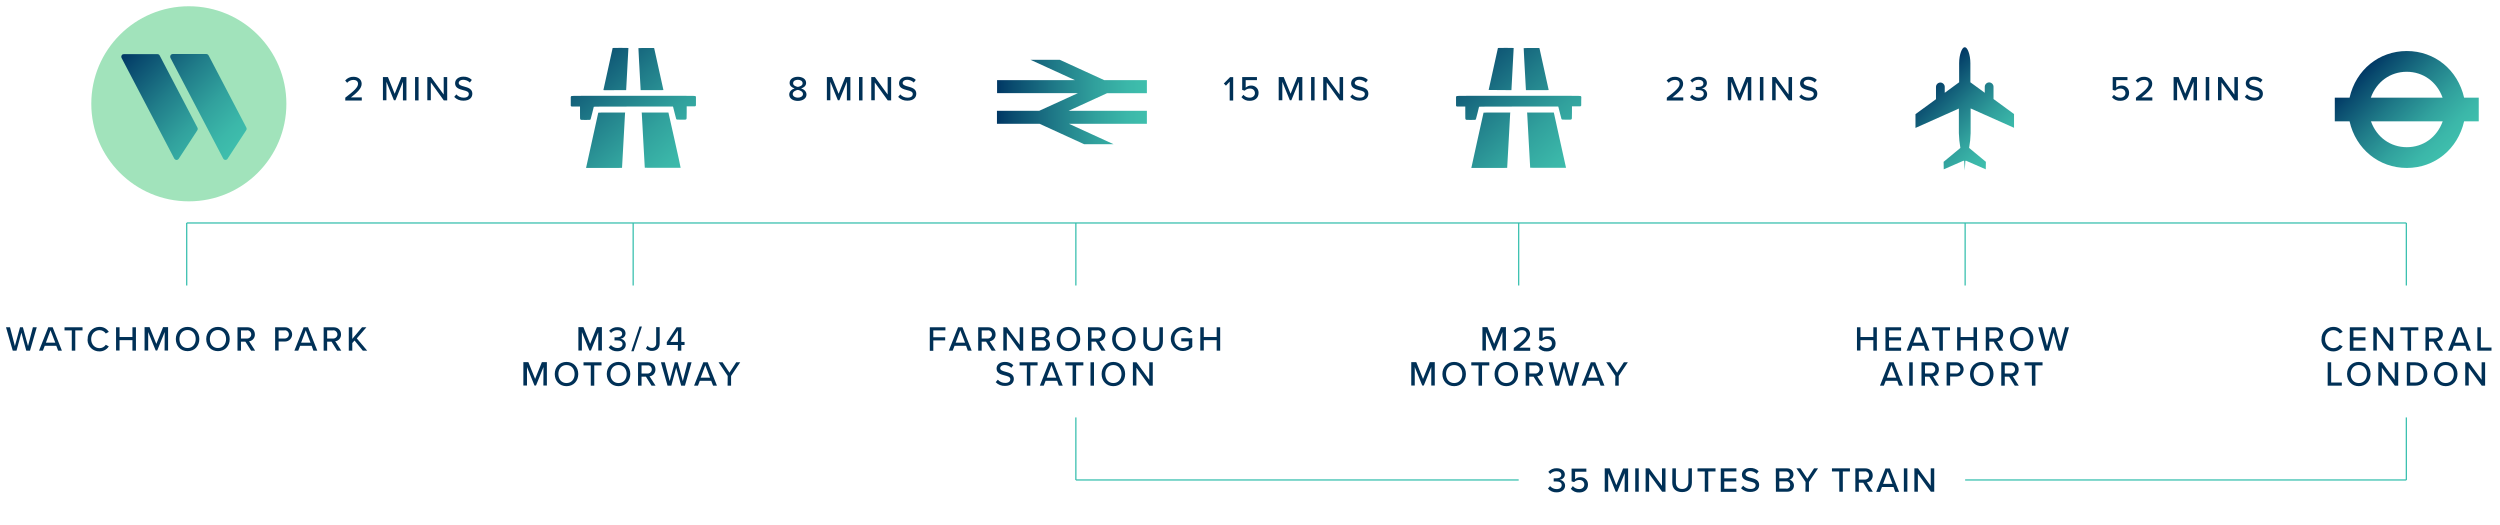 <?xml version="1.0" encoding="utf-8"?>
<!-- Generator: Adobe Illustrator 23.0.4, SVG Export Plug-In . SVG Version: 6.00 Build 0)  -->
<svg version="1.1" id="Layer_1" xmlns="http://www.w3.org/2000/svg" xmlns:xlink="http://www.w3.org/1999/xlink" x="0px" y="0px"
	 viewBox="0 0 1999.1 420" style="enable-background:new 0 0 1999.1 420;" xml:space="preserve">
<style type="text/css">
	.st0{fill:#A1E3BB;}
	.st1{fill:url(#SVGID_1_);}
	.st2{fill:#003056;}
	.st3{fill:none;stroke:#35BEAD;stroke-miterlimit:10;}
	.st4{fill:url(#SVGID_2_);}
	.st5{fill:url(#SVGID_3_);}
	.st6{fill:url(#SVGID_4_);}
	.st7{fill:url(#SVGID_5_);}
	.st8{fill:url(#SVGID_6_);}
	.st9{fill:url(#SVGID_7_);}
	.st10{fill:url(#SVGID_8_);}
	.st11{fill:url(#SVGID_9_);}
	.st12{fill:url(#SVGID_10_);}
	.st13{fill:url(#SVGID_11_);}
	.st14{fill:url(#SVGID_12_);}
	.st15{fill:url(#SVGID_13_);}
	.st16{fill-rule:evenodd;clip-rule:evenodd;fill:url(#SVGID_14_);}
</style>
<title>location-diagram</title>
<circle class="st0" cx="151" cy="83" r="78"/>
<linearGradient id="SVGID_1_" gradientUnits="userSpaceOnUse" x1="104.94" y1="385.061" x2="188.749" y2="301.244" gradientTransform="matrix(1 0 0 -1 -0.45 422)">
	<stop  offset="0" style="stop-color:#003764"/>
	<stop  offset="0.1" style="stop-color:#094A6E"/>
	<stop  offset="0.4" style="stop-color:#207C89"/>
	<stop  offset="0.66" style="stop-color:#31A19D"/>
	<stop  offset="0.87" style="stop-color:#3BB7A9"/>
	<stop  offset="1" style="stop-color:#3FBFAD"/>
</linearGradient>
<path class="st1" d="M99,43.3h26.9c0.8,0,1.5,0.4,1.8,1.1l30.2,57.7c0.3,0.7,0.3,1.4-0.1,2.1L142.9,127c-0.6,0.9-1.9,1.2-2.8,0.6
	c-0.3-0.2-0.5-0.4-0.7-0.7L97.2,46.3c-0.5-1-0.1-2.2,0.8-2.8C98.3,43.4,98.6,43.3,99,43.3z M136.3,46.3l42.2,80.5
	c0.5,1,1.8,1.4,2.8,0.8c0.3-0.2,0.6-0.4,0.7-0.7l14.9-22.8c0.4-0.6,0.4-1.4,0.1-2.1l-30.2-57.7c-0.4-0.7-1.1-1.1-1.8-1.1h-26.9
	c-1.1,0-2,0.9-2,2C136.1,45.7,136.2,46,136.3,46.3L136.3,46.3z"/>
<path class="st2" d="M478.5,265.5l-6,14.8h-1.2l-6-14.8v14.8h-2.8v-18.7h4l5.4,13.4l5.4-13.4h4v18.7h-2.9V265.5z"/>
<path class="st2" d="M488.5,275.9c1.3,1.5,3.2,2.4,5.2,2.4c2.6,0,4.1-1.2,4.1-3.2s-1.7-2.9-4.4-2.9c-0.8,0-1.7,0-2,0v-2.5
	c0.3,0,1.3,0,2,0c2.3,0,4.1-0.8,4.1-2.8s-1.8-2.9-4-2.9c-1.9,0-3.6,0.8-4.9,2.2l-1.5-1.7c1.7-1.9,4.1-3,6.6-2.9c3.8,0,6.5,1.9,6.5,5
	c0,2.6-2.2,4-4.1,4.3c2.4,0.2,4.3,2.2,4.3,4.6c0,3.1-2.6,5.4-6.8,5.4c-2.6,0.1-5.2-1-6.9-3L488.5,275.9z"/>
<path class="st2" d="M511.4,261.1h1.9l-6.6,19.8h-1.9L511.4,261.1z"/>
<path class="st2" d="M517.8,276.5c0.8,1,2,1.7,3.4,1.7c1.8,0.1,3.4-1.3,3.5-3.2c0-0.2,0-0.3,0-0.5v-12.9h2.8v12.9
	c0,4.1-2.6,6.1-6.1,6.1c-1.9,0.1-3.7-0.6-4.9-2L517.8,276.5z"/>
<path class="st2" d="M542.1,275.9h-8.9v-2.3l7.8-11.9h3.8v11.7h2.6v2.5h-2.6v4.5h-2.8L542.1,275.9z M536,273.4h6.1v-9.2L536,273.4z"
	/>
<path class="st2" d="M434.6,293.5l-6,14.8h-1.2l-6-14.8v14.8h-2.9v-18.7h4l5.4,13.4l5.4-13.4h4v18.7h-2.8L434.6,293.5z"/>
<path class="st2" d="M453,289.4c5.6,0,9.4,4.1,9.4,9.7s-3.8,9.7-9.4,9.7s-9.4-4.1-9.4-9.7S447.4,289.4,453,289.4z M453,291.9
	c-4,0-6.5,3-6.5,7.2s2.5,7.2,6.5,7.2s6.5-3.1,6.5-7.2S457,291.9,453,291.9L453,291.9z"/>
<path class="st2" d="M472.4,292.2h-5.8v-2.5H481v2.5h-5.8v16.2h-2.8L472.4,292.2z"/>
<path class="st2" d="M494.6,289.4c5.6,0,9.4,4.1,9.4,9.7s-3.8,9.7-9.4,9.7s-9.4-4.1-9.4-9.7S489.1,289.4,494.6,289.4z M494.6,291.9
	c-4,0-6.5,3-6.5,7.2s2.5,7.2,6.5,7.2s6.5-3.1,6.5-7.2S498.5,291.9,494.6,291.9L494.6,291.9z"/>
<path class="st2" d="M516.5,301.2H513v7.2h-2.8v-18.7h7.9c3.6,0,6,2.3,6,5.7c0.1,2.8-1.9,5.2-4.7,5.5l4.8,7.5H521L516.5,301.2z
	 M517.8,292.2H513v6.5h4.7c1.8,0.1,3.4-1.3,3.5-3.1c0.1-1.8-1.3-3.4-3.1-3.5C518,292.2,517.9,292.2,517.8,292.2z"/>
<path class="st2" d="M540.7,294l-3.9,14.4h-3l-5.3-18.7h3.1l3.9,15l4.1-15h2.3l4.1,15l3.9-15h3.1l-5.3,18.7h-3L540.7,294z"/>
<path class="st2" d="M568.7,304.5h-9.1l-1.5,3.9H555l7.4-18.7h3.5l7.4,18.7h-3.1L568.7,304.5z M560.3,302h7.5l-3.8-9.9L560.3,302z"
	/>
<path class="st2" d="M581.9,300.6l-7.3-10.9h3.2l5.5,8.3l5.4-8.3h3.2l-7.3,10.9v7.8h-2.8L581.9,300.6z"/>
<path class="st2" d="M743.5,261.7H756v2.5h-9.7v5.5h9.5v2.5h-9.5v8.3h-2.8V261.7z"/>
<path class="st2" d="M772.5,276.5h-9.2l-1.5,3.9h-3.1l7.4-18.7h3.5l7.4,18.7h-3.1L772.5,276.5z M764.2,274h7.5l-3.8-9.9L764.2,274z"
	/>
<path class="st2" d="M788.5,273.2H785v7.2h-2.8v-18.7h7.9c3.6,0,6,2.3,6,5.7c0.1,2.8-1.9,5.2-4.7,5.5l4.8,7.5H793L788.5,273.2z
	 M789.8,264.2H785v6.5h4.7c1.8,0.1,3.4-1.3,3.5-3.1c0.1-1.8-1.3-3.4-3.1-3.5C790,264.2,789.9,264.2,789.8,264.2z"/>
<path class="st2" d="M805.1,266v14.3h-2.8v-18.6h2.9l10.2,14v-14h2.8v18.7h-2.7L805.1,266z"/>
<path class="st2" d="M825.1,261.7h8.8c3.3,0,5.3,2,5.3,4.8c0.1,2-1.3,3.8-3.2,4.3c2.1,0.5,3.6,2.4,3.6,4.6c0,2.9-2,5-5.4,5h-9
	L825.1,261.7z M833.3,269.6c1.5,0.1,2.8-1,3-2.5c0.1-1.5-1-2.8-2.5-3c-0.2,0-0.3,0-0.5,0h-5.4v5.5H833.3z M833.5,277.9
	c1.5,0.2,2.9-0.9,3.1-2.5c0-0.2,0-0.3,0-0.5c0-1.6-1.2-2.9-2.8-2.9c-0.1,0-0.2,0-0.3,0h-5.6v5.8H833.5z"/>
<path class="st2" d="M854.4,261.4c5.6,0,9.4,4.1,9.4,9.7s-3.8,9.7-9.4,9.7s-9.4-4.1-9.4-9.7S848.8,261.4,854.4,261.4z M854.4,263.9
	c-4,0-6.5,3-6.5,7.2s2.5,7.2,6.5,7.2s6.5-3.1,6.5-7.2S858.3,263.9,854.4,263.9L854.4,263.9z"/>
<path class="st2" d="M876.3,273.2h-3.5v7.2H870v-18.7h7.9c3.6,0,6,2.3,6,5.7c0.1,2.8-1.9,5.2-4.7,5.5l4.8,7.5h-3.2L876.3,273.2z
	 M877.5,264.2h-4.7v6.5h4.7c1.8,0.1,3.4-1.3,3.5-3.1c0.1-1.8-1.3-3.4-3.1-3.5C877.7,264.2,877.6,264.2,877.5,264.2z"/>
<path class="st2" d="M898.7,261.4c5.6,0,9.4,4.1,9.4,9.7s-3.8,9.7-9.4,9.7s-9.4-4.1-9.4-9.7S893.1,261.4,898.7,261.4z M898.7,263.9
	c-4,0-6.5,3-6.5,7.2s2.5,7.2,6.5,7.2s6.5-3.1,6.5-7.2S902.7,263.9,898.7,263.9L898.7,263.9z"/>
<path class="st2" d="M914.3,261.7h2.8V273c0,3.2,1.8,5.2,5,5.2s5-2,5-5.2v-11.3h2.8V273c0,4.6-2.6,7.7-7.8,7.7s-7.9-3-7.9-7.6
	L914.3,261.7z"/>
<path class="st2" d="M945.9,261.4c2.9-0.1,5.7,1.3,7.4,3.7l-2.3,1.3c-1.2-1.6-3.1-2.5-5.1-2.5c-3.9,0-6.8,3-6.8,7.2s2.9,7.2,6.8,7.2
	c1.7,0,3.4-0.7,4.7-1.9V273h-6v-2.5h8.8v6.9c-1.9,2.1-4.7,3.3-7.5,3.3c-5.3,0-9.7-4.3-9.7-9.7C936.2,265.7,940.5,261.3,945.9,261.4
	L945.9,261.4z"/>
<path class="st2" d="M972.9,272h-10.3v8.3h-2.8v-18.6h2.8v7.8h10.3v-7.8h2.8v18.7h-2.8V272z"/>
<path class="st2" d="M797.9,303.6c1.5,1.7,3.6,2.6,5.9,2.6c3,0,4.1-1.5,4.1-2.9c0-2-2.1-2.5-4.5-3.1c-3-0.8-6.5-1.6-6.5-5.5
	c0-3.1,2.7-5.3,6.6-5.3c2.5-0.1,5,0.8,6.8,2.6l-1.6,2.1c-1.4-1.4-3.4-2.2-5.4-2.2c-2.1,0-3.5,1.1-3.5,2.6s2,2.2,4.3,2.8
	c3,0.8,6.6,1.8,6.6,5.7c0,2.9-2,5.6-7.1,5.6c-2.8,0.1-5.5-1-7.4-3L797.9,303.6z"/>
<path class="st2" d="M821.1,292.2h-5.8v-2.5h14.4v2.5h-5.8v16.2h-2.8L821.1,292.2z"/>
<path class="st2" d="M845.3,304.5h-9.2l-1.5,3.9h-3.1l7.4-18.7h3.5l7.4,18.7h-3.1L845.3,304.5z M837,302h7.6l-3.8-9.9L837,302z"/>
<path class="st2" d="M857.7,292.2h-5.8v-2.5h14.4v2.5h-5.8v16.2h-2.8L857.7,292.2z"/>
<path class="st2" d="M872,289.7h2.8v18.7H872V289.7z"/>
<path class="st2" d="M890.3,289.4c5.6,0,9.4,4.1,9.4,9.7s-3.8,9.7-9.4,9.7s-9.4-4.1-9.4-9.7S884.8,289.4,890.3,289.4z M890.3,291.9
	c-4,0-6.5,3-6.5,7.2s2.5,7.2,6.5,7.2s6.5-3.1,6.5-7.2S894.3,291.9,890.3,291.9L890.3,291.9z"/>
<path class="st2" d="M908.7,294v14.3h-2.8v-18.6h2.9l10.2,14v-14h2.8v18.7h-2.7L908.7,294z"/>
<path class="st2" d="M1201.4,265.5l-6,14.8h-1.2l-6-14.8v14.8h-2.8v-18.7h4l5.4,13.4l5.4-13.4h4v18.7h-2.8L1201.4,265.5z"/>
<path class="st2" d="M1210.5,278.2c7-5.4,10.2-8.2,10.2-11.1c0-2.2-1.8-3.1-3.6-3.1c-2,0-3.8,0.8-5.1,2.3l-1.7-1.8
	c1.7-2,4.1-3.1,6.7-3c3.4,0,6.5,1.9,6.5,5.6s-3.5,6.9-8.6,10.9h8.7v2.5h-13.2L1210.5,278.2z"/>
<path class="st2" d="M1231.8,275.9c1.2,1.5,3.1,2.4,5.1,2.4c2.4,0,4.1-1.6,4.1-3.6c0-2.2-1.6-3.7-4-3.7c-1.6,0-3.1,0.6-4.2,1.7
	l-2-0.6v-10.2h11.8v2.5h-9v6c1.2-1.1,2.7-1.7,4.3-1.6c3.2-0.1,5.9,2.3,6,5.5c0,0.2,0,0.3,0,0.5c0,3.8-2.9,6.2-6.9,6.2
	c-2.6,0.2-5.1-0.9-6.8-2.9L1231.8,275.9z"/>
<path class="st2" d="M1144.5,293.5l-6,14.8h-1.2l-6-14.8v14.8h-2.8v-18.7h4l5.4,13.4l5.4-13.4h4v18.7h-2.8L1144.5,293.5z"/>
<path class="st2" d="M1162.8,289.4c5.6,0,9.4,4.1,9.4,9.7s-3.8,9.7-9.4,9.7s-9.4-4.1-9.4-9.7S1157.3,289.4,1162.8,289.4z
	 M1162.8,291.9c-4,0-6.5,3-6.5,7.2s2.5,7.2,6.5,7.2s6.5-3.1,6.5-7.2S1166.8,291.9,1162.8,291.9L1162.8,291.9z"/>
<path class="st2" d="M1182.3,292.2h-5.8v-2.5h14.4v2.5h-5.8v16.2h-2.8L1182.3,292.2z"/>
<path class="st2" d="M1204.5,289.4c5.6,0,9.4,4.1,9.4,9.7s-3.8,9.7-9.4,9.7s-9.4-4.1-9.4-9.7S1198.9,289.4,1204.5,289.4z
	 M1204.5,291.9c-4,0-6.5,3-6.5,7.2s2.5,7.2,6.5,7.2s6.5-3.1,6.5-7.2S1208.4,291.9,1204.5,291.9L1204.5,291.9z"/>
<path class="st2" d="M1226.3,301.2h-3.5v7.2h-2.8v-18.7h7.9c3.6,0,6,2.3,6,5.7c0.1,2.8-1.9,5.2-4.7,5.5l4.8,7.5h-3.2L1226.3,301.2z
	 M1227.6,292.2h-4.7v6.5h4.7c1.8,0.1,3.4-1.3,3.5-3.1c0.1-1.8-1.3-3.4-3.1-3.5C1227.8,292.2,1227.7,292.2,1227.6,292.2z"/>
<path class="st2" d="M1250.6,294l-3.9,14.4h-3l-5.3-18.7h3.1l3.9,15l4.1-15h2.3l4.1,15l3.9-15h3.1l-5.3,18.7h-3L1250.6,294z"/>
<path class="st2" d="M1278.5,304.5h-9.2l-1.5,3.9h-3.1l7.4-18.7h3.5l7.4,18.7h-3.1L1278.5,304.5z M1270.1,302h7.5l-3.8-9.9
	L1270.1,302z"/>
<path class="st2" d="M1291.7,300.6l-7.3-10.9h3.2l5.5,8.3l5.4-8.3h3.2l-7.3,10.9v7.8h-2.8L1291.7,300.6z"/>
<path class="st2" d="M1239.5,388.7c1.3,1.5,3.2,2.4,5.2,2.4c2.6,0,4.1-1.2,4.1-3.2s-1.7-2.9-4.4-2.9c-0.8,0-1.7,0-2,0v-2.5
	c0.3,0,1.3,0,2,0c2.3,0,4.1-0.8,4.1-2.8s-1.8-2.9-4-2.9c-1.9,0-3.6,0.8-4.9,2.2l-1.5-1.7c1.7-1.9,4.1-3,6.6-2.9c3.8,0,6.6,1.9,6.6,5
	c0,2.6-2.2,4-4.1,4.3c2.4,0.2,4.3,2.2,4.3,4.6c0,3.1-2.6,5.4-6.8,5.4c-2.6,0.1-5.2-1-6.9-3L1239.5,388.7z"/>
<path class="st2" d="M1257.7,388.7c1.2,1.5,3.1,2.4,5.1,2.4c2.4,0,4.1-1.6,4.1-3.6c0-2.2-1.6-3.7-4-3.7c-1.6,0-3.1,0.6-4.2,1.7
	l-2-0.6v-10.2h11.8v2.5h-9v6c1.2-1.1,2.7-1.7,4.3-1.6c3.2-0.1,5.9,2.3,6,5.5c0,0.2,0,0.3,0,0.5c0,3.8-2.9,6.2-6.9,6.2
	c-2.6,0.2-5.1-0.9-6.8-2.9L1257.7,388.7z"/>
<path class="st2" d="M1299.2,378.4l-6,14.8h-1.2l-6-14.8v14.8h-2.8v-18.7h4l5.3,13.5l5.4-13.4h4v18.7h-2.8L1299.2,378.4z"/>
<path class="st2" d="M1307.6,374.5h2.8v18.7h-2.8V374.5z"/>
<path class="st2" d="M1318.7,378.9v14.3h-2.8v-18.7h2.9l10.2,14v-14h2.8v18.7h-2.7L1318.7,378.9z"/>
<path class="st2" d="M1337.3,374.5h2.8v11.3c0,3.2,1.8,5.2,5,5.2s5-2,5-5.2v-11.3h2.8v11.3c0,4.6-2.6,7.7-7.8,7.7s-7.9-3-7.9-7.6
	L1337.3,374.5z"/>
<path class="st2" d="M1363.2,377h-5.8v-2.5h14.4v2.5h-5.8v16.2h-2.8L1363.2,377z"/>
<path class="st2" d="M1376,374.5h12.5v2.5h-9.7v5.5h9.6v2.5h-9.6v5.8h9.7v2.5H1376L1376,374.5z"/>
<path class="st2" d="M1393.9,388.4c1.5,1.7,3.6,2.6,5.9,2.6c3,0,4.1-1.5,4.1-2.9c0-2-2.1-2.5-4.5-3.1c-3-0.8-6.5-1.6-6.5-5.5
	c0-3.1,2.7-5.3,6.6-5.3c2.5-0.1,5,0.8,6.8,2.6l-1.6,2.1c-1.4-1.4-3.4-2.2-5.4-2.2c-2.1,0-3.5,1.1-3.5,2.6s2,2.2,4.3,2.8
	c3.1,0.8,6.6,1.8,6.6,5.7c0,2.9-2,5.6-7.1,5.6c-2.8,0.1-5.5-1-7.4-3L1393.9,388.4z"/>
<path class="st2" d="M1420,374.5h8.8c3.3,0,5.3,2,5.3,4.8c0.1,2-1.3,3.8-3.2,4.3c2.1,0.5,3.6,2.4,3.6,4.6c0,2.9-2,5-5.4,5h-9
	L1420,374.5z M1428.2,382.5c1.5,0.1,2.8-1,3-2.5c0.1-1.5-1-2.8-2.5-3c-0.2,0-0.3,0-0.5,0h-5.4v5.5H1428.2z M1428.4,390.8
	c1.5,0.2,2.9-0.9,3.1-2.5c0-0.2,0-0.3,0-0.5c0-1.6-1.2-2.9-2.8-2.9c-0.1,0-0.2,0-0.3,0h-5.6v5.8H1428.4z"/>
<path class="st2" d="M1443.8,385.4l-7.3-10.9h3.2l5.5,8.3l5.4-8.3h3.2l-7.3,10.9v7.8h-2.8L1443.8,385.4z"/>
<path class="st2" d="M1470.7,377h-5.8v-2.5h14.4v2.5h-5.7v16.2h-2.8L1470.7,377z"/>
<path class="st2" d="M1489.9,386h-3.5v7.2h-2.8v-18.7h7.9c3.6,0,6,2.3,6,5.7c0.1,2.8-1.9,5.2-4.7,5.5l4.8,7.5h-3.2L1489.9,386z
	 M1491.1,377h-4.7v6.5h4.7c1.8,0.1,3.4-1.3,3.5-3.1c0.1-1.8-1.3-3.4-3.1-3.5C1491.4,377,1491.2,377,1491.1,377z"/>
<path class="st2" d="M1514.1,389.4h-9.2l-1.5,3.9h-3.1l7.4-18.7h3.5l7.4,18.7h-3.1L1514.1,389.4z M1505.8,386.9h7.5l-3.8-9.9
	L1505.8,386.9z"/>
<path class="st2" d="M1522.4,374.5h2.8v18.7h-2.8V374.5z"/>
<path class="st2" d="M1533.6,378.9v14.3h-2.8v-18.7h2.9l10.2,14v-14h2.8v18.7h-2.7L1533.6,378.9z"/>
<path class="st2" d="M1498,272h-10.3v8.3h-2.8v-18.6h2.8v7.8h10.3v-7.8h2.8v18.7h-2.8V272z"/>
<path class="st2" d="M1507.7,261.7h12.5v2.5h-9.7v5.5h9.6v2.5h-9.6v5.8h9.7v2.5h-12.5L1507.7,261.7z"/>
<path class="st2" d="M1538.4,276.5h-9.2l-1.5,3.9h-3.1l7.4-18.7h3.5l7.4,18.7h-3.1L1538.4,276.5z M1530,274h7.5l-3.8-9.9L1530,274z"
	/>
<path class="st2" d="M1550.7,264.2h-5.8v-2.5h14.4v2.5h-5.7v16.2h-2.8L1550.7,264.2z"/>
<path class="st2" d="M1578.1,272h-10.3v8.3h-2.8v-18.6h2.8v7.8h10.3v-7.8h2.8v18.7h-2.8V272z"/>
<path class="st2" d="M1594.2,273.2h-3.5v7.2h-2.8v-18.7h7.9c3.6,0,6,2.3,6,5.7c0.1,2.8-1.9,5.2-4.7,5.5l4.8,7.5h-3.2L1594.2,273.2z
	 M1595.4,264.2h-4.7v6.5h4.7c1.8,0.1,3.4-1.3,3.5-3.1c0.1-1.8-1.3-3.4-3.1-3.5C1595.6,264.2,1595.5,264.2,1595.4,264.2z"/>
<path class="st2" d="M1616.6,261.4c5.6,0,9.4,4.1,9.4,9.7s-3.8,9.7-9.4,9.7s-9.4-4.1-9.4-9.7S1611,261.4,1616.6,261.4z
	 M1616.6,263.9c-4,0-6.5,3-6.5,7.2s2.5,7.2,6.5,7.2s6.5-3.1,6.5-7.2S1620.6,263.9,1616.6,263.9L1616.6,263.9z"/>
<path class="st2" d="M1642.1,266l-3.9,14.4h-3l-5.3-18.7h3.1l3.9,15l4.1-15h2.3l4.1,15l3.9-15h3.1l-5.3,18.7h-3L1642.1,266z"/>
<path class="st2" d="M1517.1,304.5h-9.2l-1.5,3.9h-3.1l7.4-18.7h3.5l7.4,18.7h-3.1L1517.1,304.5z M1508.8,302h7.5l-3.8-9.9
	L1508.8,302z"/>
<path class="st2" d="M1526.7,289.7h2.8v18.7h-2.8V289.7z"/>
<path class="st2" d="M1542.8,301.2h-3.5v7.2h-2.8v-18.7h7.9c3.6,0,6,2.3,6,5.7c0.1,2.8-1.9,5.2-4.7,5.5l4.8,7.5h-3.2L1542.8,301.2z
	 M1544,292.2h-4.7v6.5h4.7c1.8,0.1,3.4-1.3,3.5-3.1c0.1-1.8-1.3-3.4-3.1-3.5C1544.2,292.2,1544.1,292.2,1544,292.2z"/>
<path class="st2" d="M1556.6,289.7h7.9c3.2,0,5.7,2.6,5.7,5.7c0,3.2-2.6,5.7-5.7,5.7h-5.1v7.2h-2.8V289.7z M1564.1,292.2h-4.7v6.5
	h4.7c1.8,0.1,3.4-1.3,3.5-3.1c0.1-1.8-1.3-3.4-3.1-3.5C1564.3,292.2,1564.2,292.2,1564.1,292.2z"/>
<path class="st2" d="M1584.7,289.4c5.6,0,9.4,4.1,9.4,9.7s-3.8,9.7-9.4,9.7s-9.4-4.1-9.4-9.7S1579.2,289.4,1584.7,289.4z
	 M1584.7,291.9c-4,0-6.5,3-6.5,7.2s2.5,7.2,6.5,7.2s6.5-3.1,6.5-7.2S1588.7,291.9,1584.7,291.9L1584.7,291.9z"/>
<path class="st2" d="M1606.6,301.2h-3.5v7.2h-2.8v-18.7h7.9c3.6,0,6,2.3,6,5.7c0.1,2.8-1.9,5.2-4.7,5.5l4.8,7.5h-3.2L1606.6,301.2z
	 M1607.8,292.2h-4.7v6.5h4.7c1.8,0.1,3.4-1.3,3.5-3.1c0.1-1.8-1.3-3.4-3.1-3.5C1608.1,292.2,1608,292.2,1607.8,292.2z"/>
<path class="st2" d="M1624.7,292.2h-5.8v-2.5h14.4v2.5h-5.7v16.2h-2.8L1624.7,292.2z"/>
<path class="st2" d="M1856.4,271.1c-0.2-5.2,3.9-9.5,9-9.7c0.2,0,0.4,0,0.5,0c3-0.1,5.8,1.4,7.4,4l-2.4,1.3c-1.1-1.7-3-2.7-5-2.7
	c-3.8,0-6.7,3-6.7,7.2s2.9,7.2,6.7,7.2c2,0,3.9-1,5-2.7l2.4,1.3c-1.6,2.5-4.4,4-7.4,4c-5.2,0.1-9.5-3.9-9.6-9.1
	C1856.4,271.4,1856.4,271.2,1856.4,271.1z"/>
<path class="st2" d="M1879,261.7h12.6v2.5h-9.7v5.5h9.6v2.5h-9.6v5.8h9.7v2.5H1879L1879,261.7z"/>
<path class="st2" d="M1900.6,266v14.3h-2.8v-18.6h2.9l10.2,14v-14h2.8v18.7h-2.7L1900.6,266z"/>
<path class="st2" d="M1925.2,264.2h-5.8v-2.5h14.4v2.5h-5.8v16.2h-2.8L1925.2,264.2z"/>
<path class="st2" d="M1945.8,273.2h-3.5v7.2h-2.8v-18.7h7.9c3.6,0,6,2.3,6,5.7c0.1,2.8-1.9,5.2-4.7,5.5l4.8,7.5h-3.2L1945.8,273.2z
	 M1947,264.2h-4.7v6.5h4.7c1.8,0.1,3.4-1.3,3.5-3.1c0.1-1.8-1.3-3.4-3.1-3.5C1947.2,264.2,1947.1,264.2,1947,264.2z"/>
<path class="st2" d="M1971.4,276.5h-9.2l-1.5,3.9h-3.1l7.4-18.7h3.5l7.4,18.7h-3.1L1971.4,276.5z M1963.1,274h7.5l-3.8-9.9
	L1963.1,274z"/>
<path class="st2" d="M1981,261.7h2.8v16.2h8.5v2.5H1981V261.7z"/>
<path class="st2" d="M1861.3,289.7h2.8v16.2h8.5v2.5h-11.3L1861.3,289.7z"/>
<path class="st2" d="M1886.2,289.4c5.6,0,9.4,4.1,9.4,9.7s-3.8,9.7-9.4,9.7s-9.4-4.1-9.4-9.7S1880.6,289.4,1886.2,289.4z
	 M1886.2,291.9c-4,0-6.5,3-6.5,7.2s2.5,7.2,6.5,7.2s6.5-3.1,6.5-7.2S1890.1,291.9,1886.2,291.9L1886.2,291.9z"/>
<path class="st2" d="M1904.6,294v14.3h-2.8v-18.6h2.9l10.2,14v-14h2.8v18.7h-2.7L1904.6,294z"/>
<path class="st2" d="M1924.6,289.7h6.7c5.8,0,9.7,4,9.7,9.4s-3.9,9.3-9.7,9.3h-6.7V289.7z M1931.2,305.9c3.6,0.2,6.6-2.6,6.8-6.2
	c0-0.2,0-0.4,0-0.7c0-3.8-2.4-6.9-6.8-6.9h-3.9v13.8H1931.2z"/>
<path class="st2" d="M1955.7,289.4c5.6,0,9.4,4.1,9.4,9.7s-3.8,9.7-9.4,9.7s-9.4-4.1-9.4-9.7S1950.1,289.4,1955.7,289.4z
	 M1955.7,291.9c-4,0-6.5,3-6.5,7.2s2.5,7.2,6.5,7.2s6.5-3.1,6.5-7.2S1959.7,291.9,1955.7,291.9L1955.7,291.9z"/>
<path class="st2" d="M1974.1,294v14.3h-2.8v-18.6h2.9l10.2,14v-14h2.8v18.7h-2.7L1974.1,294z"/>
<path class="st2" d="M17.1,266l-3.9,14.4h-3l-5.4-18.7H8l3.9,15l4.1-15h2.3l4.1,15l3.9-15h3.1L24,280.4h-3L17.1,266z"/>
<path class="st2" d="M45,276.5h-9.2l-1.5,3.9h-3.1l7.4-18.7h3.5l7.4,18.7h-3L45,276.5z M36.7,274h7.5l-3.8-9.9L36.7,274z"/>
<path class="st2" d="M57.4,264.2h-5.8v-2.5h14.4v2.5h-5.8v16.2h-2.8V264.2z"/>
<path class="st2" d="M70.1,271.1c-0.2-5.2,3.9-9.5,9-9.7c0.2,0,0.4,0,0.5,0c3-0.1,5.8,1.4,7.4,4l-2.4,1.3c-1.1-1.7-3-2.7-5-2.7
	c-3.8,0-6.7,3-6.7,7.2s2.9,7.2,6.7,7.2c2,0,3.9-1,5-2.7l2.4,1.3c-1.6,2.5-4.4,4-7.4,4c-5.2,0.1-9.5-3.9-9.6-9.1
	C70.1,271.4,70.1,271.2,70.1,271.1z"/>
<path class="st2" d="M105.9,272H95.6v8.3h-2.8v-18.6h2.8v7.8h10.3v-7.8h2.8v18.7h-2.8V272z"/>
<path class="st2" d="M131.7,265.5l-6,14.8h-1.2l-6-14.8v14.8h-2.9v-18.7h4l5.4,13.4l5.4-13.4h4v18.7h-2.8L131.7,265.5z"/>
<path class="st2" d="M150,261.4c5.6,0,9.4,4.1,9.4,9.7s-3.8,9.7-9.4,9.7s-9.4-4.1-9.4-9.7S144.5,261.4,150,261.4z M150,263.9
	c-4,0-6.5,3-6.5,7.2s2.5,7.2,6.5,7.2s6.5-3.1,6.5-7.2S154,263.9,150,263.9L150,263.9z"/>
<path class="st2" d="M174.3,261.4c5.6,0,9.4,4.1,9.4,9.7s-3.8,9.7-9.4,9.7s-9.4-4.1-9.4-9.7S168.7,261.4,174.3,261.4z M174.3,263.9
	c-4,0-6.5,3-6.5,7.2s2.5,7.2,6.5,7.2s6.5-3.1,6.5-7.2S178.2,263.9,174.3,263.9L174.3,263.9z"/>
<path class="st2" d="M196.2,273.2h-3.5v7.2h-2.8v-18.7h7.9c3.6,0,6,2.3,6,5.7c0.1,2.8-1.9,5.2-4.6,5.5l4.8,7.5h-3.2L196.2,273.2z
	 M197.4,264.2h-4.7v6.5h4.7c1.8,0.1,3.4-1.3,3.5-3.1c0.1-1.8-1.3-3.4-3.1-3.5C197.6,264.2,197.5,264.2,197.4,264.2z"/>
<path class="st2" d="M220,261.7h7.9c3.2,0,5.7,2.6,5.7,5.7c0,3.2-2.6,5.7-5.7,5.7l0,0h-5.1v7.2H220L220,261.7z M227.5,264.2h-4.7
	v6.5h4.7c1.8,0.1,3.4-1.3,3.5-3.1c0.1-1.8-1.3-3.4-3.1-3.5C227.7,264.2,227.6,264.2,227.5,264.2z"/>
<path class="st2" d="M249.2,276.5H240l-1.5,3.9h-3.1l7.4-18.7h3.5l7.4,18.7h-3.1L249.2,276.5z M240.8,274h7.5l-3.8-9.9L240.8,274z"
	/>
<path class="st2" d="M265.1,273.2h-3.5v7.2h-2.8v-18.7h7.9c3.6,0,6,2.3,6,5.7c0.1,2.8-1.9,5.2-4.6,5.5l4.8,7.5h-3.3L265.1,273.2z
	 M266.3,264.2h-4.7v6.5h4.7c1.8,0.1,3.4-1.3,3.5-3.1c0.1-1.8-1.3-3.4-3.1-3.5C266.6,264.2,266.4,264.2,266.3,264.2z"/>
<path class="st2" d="M283.5,272.3l-1.8,2v6.1h-2.8v-18.7h2.8v9.3l7.8-9.3h3.5l-7.7,8.9l8.3,9.8h-3.5L283.5,272.3z"/>
<path class="st2" d="M276.1,78.1c7-5.4,10.2-8.2,10.2-11.1c0-2.2-1.8-3.1-3.6-3.1c-2,0-3.8,0.8-5.1,2.3l-1.6-1.8
	c1.7-2,4.1-3.1,6.7-3c3.4,0,6.5,1.9,6.5,5.6s-3.5,6.9-8.6,10.9h8.7v2.5h-13.2V78.1z"/>
<path class="st2" d="M322.2,65.4l-6,14.8h-1.2l-6-14.8v14.8h-2.8V61.6h4l5.4,13.4l5.4-13.4h4v18.7h-2.8V65.4z"/>
<path class="st2" d="M331.9,61.6h2.8v18.7h-2.8V61.6z"/>
<path class="st2" d="M344.5,65.9v14.3h-2.8V61.6h2.9l10.2,14v-14h2.8v18.7h-2.7L344.5,65.9z"/>
<path class="st2" d="M364.9,75.5c1.5,1.7,3.6,2.6,5.9,2.6c3,0,4.1-1.5,4.1-2.9c0-2-2.1-2.5-4.5-3.1c-3-0.8-6.5-1.7-6.5-5.5
	c0-3.1,2.7-5.3,6.6-5.3c2.5-0.1,5,0.8,6.8,2.6l-1.6,2.1c-1.4-1.4-3.4-2.2-5.4-2.2c-2.1,0-3.5,1.1-3.5,2.6s2,2.2,4.3,2.8
	c3,0.8,6.6,1.8,6.6,5.7c0,2.9-2,5.6-7.1,5.6c-2.8,0.1-5.5-1-7.4-3L364.9,75.5z"/>
<path class="st2" d="M635.4,70.7c-2.1-0.6-4-2-4-4.4c0-3.4,3.4-4.9,6.6-4.9s6.6,1.5,6.6,4.9c0,2.4-1.9,3.8-4,4.4
	c2.3,0.7,4.3,2.4,4.3,4.9c0,3.2-3.2,5.1-6.9,5.1s-6.9-1.8-6.9-5.1C631.1,73.1,633.1,71.4,635.4,70.7z M638,71.9
	c-1.2,0.1-4.1,1.1-4.1,3.3c0,1.8,1.9,2.9,4.1,2.9s4.1-1.1,4.1-2.9C642.1,73,639.1,72,638,71.9z M638,63.8c-2.2,0-3.8,1-3.8,2.8
	c0,2,2.7,2.7,3.8,2.9c1.2-0.2,3.8-0.9,3.8-2.9C641.8,64.8,640.1,63.8,638,63.8L638,63.8z"/>
<path class="st2" d="M677.2,65.4l-6,14.8H670l-6-14.8v14.8h-2.8V61.6h4l5.4,13.4l5.4-13.4h4v18.7h-2.8L677.2,65.4z"/>
<path class="st2" d="M686.9,61.6h2.8v18.7h-2.8V61.6z"/>
<path class="st2" d="M699.5,65.9v14.3h-2.8V61.6h2.9l10.2,14v-14h2.8v18.7h-2.7L699.5,65.9z"/>
<path class="st2" d="M719.9,75.5c1.5,1.7,3.6,2.6,5.9,2.6c3,0,4.1-1.5,4.1-2.9c0-2-2.1-2.5-4.5-3.1c-3-0.8-6.5-1.7-6.5-5.5
	c0-3.1,2.7-5.3,6.6-5.3c2.5-0.1,5,0.8,6.8,2.6l-1.6,2.1c-1.4-1.4-3.4-2.2-5.4-2.2c-2.1,0-3.5,1.1-3.5,2.6s2,2.2,4.3,2.8
	c3,0.8,6.6,1.8,6.6,5.7c0,2.9-2,5.6-7.1,5.6c-2.8,0.1-5.5-1-7.4-3L719.9,75.5z"/>
<path class="st2" d="M983.3,65.3l-3,3.2l-1.7-1.7l5-5.1h2.5v18.7h-2.8L983.3,65.3z"/>
<path class="st2" d="M994.3,75.8c1.2,1.5,3.1,2.4,5.1,2.3c2.4,0,4.1-1.6,4.1-3.6c0-2.2-1.6-3.7-4-3.7c-1.6,0-3.1,0.6-4.2,1.7l-2-0.6
	V61.6h11.8v2.5h-9v6c1.2-1.1,2.7-1.7,4.3-1.7c3.2-0.1,5.9,2.3,6,5.5c0,0.2,0,0.3,0,0.5c0,3.8-2.9,6.2-6.9,6.2
	c-2.6,0.2-5.1-0.9-6.8-2.9L994.3,75.8z"/>
<path class="st2" d="M1038.6,65.4l-6,14.8h-1.2l-6-14.8v14.8h-2.9V61.6h4L1032,75l5.4-13.4h4v18.7h-2.8L1038.6,65.4z"/>
<path class="st2" d="M1048.4,61.6h2.8v18.7h-2.8V61.6z"/>
<path class="st2" d="M1060.9,65.9v14.3h-2.8V61.6h2.9l10.2,14v-14h2.8v18.7h-2.7L1060.9,65.9z"/>
<path class="st2" d="M1081.4,75.5c1.5,1.7,3.6,2.6,5.9,2.6c3,0,4.1-1.5,4.1-2.9c0-2-2.1-2.5-4.5-3.1c-3-0.8-6.5-1.7-6.5-5.5
	c0-3.1,2.7-5.3,6.6-5.3c2.5-0.1,5,0.8,6.8,2.6l-1.6,2.1c-1.4-1.4-3.4-2.2-5.4-2.2c-2.1,0-3.5,1.1-3.5,2.6s2,2.2,4.3,2.8
	c3.1,0.8,6.6,1.8,6.6,5.7c0,2.9-2,5.6-7.1,5.6c-2.8,0.1-5.5-1-7.4-3L1081.4,75.5z"/>
<path class="st2" d="M1332.9,78.1c7-5.4,10.2-8.2,10.2-11.1c0-2.2-1.8-3.1-3.6-3.1c-2,0-3.8,0.8-5.1,2.3l-1.7-1.8
	c1.7-2,4.1-3.1,6.7-3c3.4,0,6.5,1.9,6.5,5.6s-3.5,6.9-8.6,10.9h8.7v2.5h-13.2L1332.9,78.1z"/>
<path class="st2" d="M1353.1,75.7c1.3,1.5,3.2,2.4,5.2,2.4c2.6,0,4.1-1.2,4.1-3.2s-1.7-2.9-4.4-2.9c-0.8,0-1.7,0-2,0v-2.5
	c0.3,0,1.3,0,2,0c2.3,0,4.1-0.8,4.1-2.8s-1.8-2.9-4-2.9c-1.9,0-3.6,0.8-4.9,2.2l-1.5-1.7c1.7-1.9,4.1-3,6.6-2.9c3.8,0,6.6,1.9,6.6,5
	c0,2.6-2.2,4-4.1,4.3c2.4,0.2,4.3,2.2,4.3,4.6c0,3.1-2.6,5.4-6.8,5.4c-2.6,0.1-5.2-1-6.9-3.1L1353.1,75.7z"/>
<path class="st2" d="M1397.6,65.4l-6,14.8h-1.2l-6-14.8v14.8h-2.8V61.6h4L1391,75l5.4-13.4h4v18.7h-2.8V65.4z"/>
<path class="st2" d="M1407.3,61.6h2.8v18.7h-2.8V61.6z"/>
<path class="st2" d="M1419.9,65.9v14.3h-2.8V61.6h2.9l10.2,14v-14h2.8v18.7h-2.7L1419.9,65.9z"/>
<path class="st2" d="M1440.4,75.5c1.5,1.7,3.6,2.6,5.9,2.6c3,0,4.1-1.5,4.1-2.9c0-2-2.1-2.5-4.5-3.1c-3-0.8-6.5-1.7-6.5-5.5
	c0-3.1,2.7-5.3,6.6-5.3c2.5-0.1,5,0.8,6.8,2.6l-1.6,2.1c-1.4-1.4-3.4-2.2-5.4-2.2c-2.1,0-3.5,1.1-3.5,2.6s2,2.2,4.3,2.8
	c3.1,0.8,6.6,1.8,6.6,5.7c0,2.9-2,5.6-7.1,5.6c-2.8,0.1-5.5-1-7.4-3L1440.4,75.5z"/>
<path class="st2" d="M1690.4,75.8c1.2,1.5,3.1,2.4,5.1,2.3c2.4,0,4.1-1.6,4.1-3.6c0-2.2-1.6-3.7-4-3.7c-1.6,0-3.1,0.6-4.2,1.7
	l-2-0.6V61.6h11.8v2.5h-9v6c1.2-1.1,2.7-1.7,4.3-1.7c3.2-0.1,5.9,2.3,6,5.5c0,0.2,0,0.3,0,0.5c0,3.8-2.9,6.2-6.9,6.2
	c-2.6,0.2-5.1-0.9-6.8-2.9L1690.4,75.8z"/>
<path class="st2" d="M1708,78.1c7-5.4,10.2-8.2,10.2-11.1c0-2.2-1.8-3.1-3.6-3.1c-2,0-3.8,0.8-5.1,2.3l-1.7-1.8c1.7-2,4.1-3.1,6.7-3
	c3.4,0,6.5,1.9,6.5,5.6s-3.5,6.9-8.6,10.9h8.7v2.5H1708L1708,78.1z"/>
<path class="st2" d="M1754.1,65.4l-6,14.8h-1.2l-6-14.8v14.8h-2.8V61.6h4l5.3,13.4l5.4-13.4h4v18.7h-2.8L1754.1,65.4z"/>
<path class="st2" d="M1763.8,61.6h2.8v18.7h-2.8V61.6z"/>
<path class="st2" d="M1776.4,65.9v14.3h-2.8V61.6h2.9l10.2,14v-14h2.8v18.7h-2.7L1776.4,65.9z"/>
<path class="st2" d="M1796.8,75.5c1.5,1.7,3.6,2.6,5.9,2.6c3,0,4.1-1.5,4.1-2.9c0-2-2.1-2.5-4.5-3.1c-3-0.8-6.5-1.7-6.5-5.5
	c0-3.1,2.7-5.3,6.6-5.3c2.5-0.1,5,0.8,6.8,2.6l-1.7,2.1c-1.4-1.4-3.4-2.2-5.4-2.2c-2.1,0-3.5,1.1-3.5,2.6s2,2.2,4.3,2.8
	c3.1,0.8,6.6,1.8,6.6,5.7c0,2.9-2,5.6-7.1,5.6c-2.8,0.1-5.5-1-7.4-3L1796.8,75.5z"/>
<line class="st3" x1="149.3" y1="178.3" x2="1924.2" y2="178.3"/>
<line class="st3" x1="1571.4" y1="383.8" x2="1924.2" y2="383.8"/>
<line class="st3" x1="860.3" y1="383.8" x2="1214.4" y2="383.8"/>
<line class="st3" x1="149.3" y1="178.3" x2="149.3" y2="228.3"/>
<line class="st3" x1="506.3" y1="178.3" x2="506.3" y2="228.3"/>
<line class="st3" x1="860.3" y1="178.3" x2="860.3" y2="228.3"/>
<line class="st3" x1="1214.4" y1="178.3" x2="1214.4" y2="228.3"/>
<line class="st3" x1="1571.4" y1="178.3" x2="1571.4" y2="228.3"/>
<line class="st3" x1="1924.2" y1="178.3" x2="1924.2" y2="228.3"/>
<line class="st3" x1="860.3" y1="333.8" x2="860.3" y2="383.8"/>
<line class="st3" x1="1924.2" y1="333.8" x2="1924.2" y2="383.8"/>
<linearGradient id="SVGID_2_" gradientUnits="userSpaceOnUse" x1="466.667" y1="395.989" x2="561.957" y2="289.909" gradientTransform="matrix(1 0 0 -1 -0.45 422)">
	<stop  offset="0" style="stop-color:#003764"/>
	<stop  offset="0.1" style="stop-color:#094A6E"/>
	<stop  offset="0.4" style="stop-color:#207C89"/>
	<stop  offset="0.66" style="stop-color:#31A19D"/>
	<stop  offset="0.87" style="stop-color:#3BB7A9"/>
	<stop  offset="1" style="stop-color:#3FBFAD"/>
</linearGradient>
<path class="st4" d="M500.7,72.1c0-0.2,1.8-33.6,1.8-33.7s-2.9-0.1-6.3-0.1c-4.9,0-6.2,0-6.3,0.1s-7.4,33.4-7.4,33.6
	s2.9,0.1,9.1,0.1C496.5,72.1,500.7,72.1,500.7,72.1z"/>
<linearGradient id="SVGID_3_" gradientUnits="userSpaceOnUse" x1="480.649" y1="408.55" x2="575.939" y2="302.48" gradientTransform="matrix(1 0 0 -1 -0.45 422)">
	<stop  offset="0" style="stop-color:#003764"/>
	<stop  offset="0.1" style="stop-color:#094A6E"/>
	<stop  offset="0.4" style="stop-color:#207C89"/>
	<stop  offset="0.66" style="stop-color:#31A19D"/>
	<stop  offset="0.87" style="stop-color:#3BB7A9"/>
	<stop  offset="1" style="stop-color:#3FBFAD"/>
</linearGradient>
<path class="st5" d="M521.4,72.1c7.3,0,9.1,0,9.1-0.1s-7.3-33.3-7.4-33.5s-1.4-0.1-6.3-0.1c-3.4,0-6.3,0-6.3,0.1s0.7,14.8,1.8,33.6
	C512.3,72,516.4,72.1,521.4,72.1z"/>
<linearGradient id="SVGID_4_" gradientUnits="userSpaceOnUse" x1="461.035" y1="390.926" x2="556.325" y2="284.856" gradientTransform="matrix(1 0 0 -1 -0.45 422)">
	<stop  offset="0" style="stop-color:#003764"/>
	<stop  offset="0.1" style="stop-color:#094A6E"/>
	<stop  offset="0.4" style="stop-color:#207C89"/>
	<stop  offset="0.66" style="stop-color:#31A19D"/>
	<stop  offset="0.87" style="stop-color:#3BB7A9"/>
	<stop  offset="1" style="stop-color:#3FBFAD"/>
</linearGradient>
<path class="st6" d="M556,76.8c-0.3-0.2-4.2-0.2-49.5-0.2c-44.1,0-49.2,0-49.5,0.2c-0.7,0.3-0.7,0.4-0.6,4.3v3.5l0.3,0.3l0.3,0.3
	h6.8v4.9c0,4.2,0,4.9,0.2,5.2c0.3,0.6,0.5,0.6,4.2,0.6s3.8,0,4.1-0.6c0.1-0.2,0.7-2.4,1.3-5s1.2-4.8,1.2-4.9s1.6-0.2,31.7-0.2h31.6
	l0.2,0.5c0.1,0.3,0.6,2.5,1.2,4.8s1.2,4.4,1.2,4.6c0.3,0.6,0.5,0.6,4.2,0.6c2.8,0,3.4,0,3.6-0.2c0.6-0.3,0.6-0.3,0.6-5.6v-4.9h6.8
	l0.3-0.3l0.3-0.3v-3.5C556.6,77.2,556.6,77.2,556,76.8z"/>
<linearGradient id="SVGID_5_" gradientUnits="userSpaceOnUse" x1="433.776" y1="366.447" x2="529.067" y2="260.367" gradientTransform="matrix(1 0 0 -1 -0.45 422)">
	<stop  offset="0" style="stop-color:#003764"/>
	<stop  offset="0.1" style="stop-color:#094A6E"/>
	<stop  offset="0.4" style="stop-color:#207C89"/>
	<stop  offset="0.66" style="stop-color:#31A19D"/>
	<stop  offset="0.87" style="stop-color:#3BB7A9"/>
	<stop  offset="1" style="stop-color:#3FBFAD"/>
</linearGradient>
<path class="st7" d="M478.4,90.1c0,0.1-9.5,43-9.7,43.9l-0.1,0.3H483c11.4,0,14.4,0,14.4-0.1s0.5-9.8,1.2-21.6s1.2-21.7,1.2-22
	l0.1-0.6h-10.7C480.7,90,478.4,90,478.4,90.1z"/>
<linearGradient id="SVGID_6_" gradientUnits="userSpaceOnUse" x1="456.461" y1="386.821" x2="551.751" y2="280.741" gradientTransform="matrix(1 0 0 -1 -0.45 422)">
	<stop  offset="0" style="stop-color:#003764"/>
	<stop  offset="0.1" style="stop-color:#094A6E"/>
	<stop  offset="0.4" style="stop-color:#207C89"/>
	<stop  offset="0.66" style="stop-color:#31A19D"/>
	<stop  offset="0.87" style="stop-color:#3BB7A9"/>
	<stop  offset="1" style="stop-color:#3FBFAD"/>
</linearGradient>
<path class="st8" d="M539.4,111.8L534.5,90h-10.7h-10.7l0.1,0.6c0,0.3,0.6,10.3,1.2,22s1.2,21.4,1.2,21.5s3,0.1,14.4,0.1h14.3
	l-0.1-0.3C544.3,133.8,542.1,123.8,539.4,111.8z"/>
<linearGradient id="SVGID_7_" gradientUnits="userSpaceOnUse" x1="1174.56" y1="395.991" x2="1269.85" y2="289.911" gradientTransform="matrix(1 0 0 -1 -0.45 422)">
	<stop  offset="0" style="stop-color:#003764"/>
	<stop  offset="0.1" style="stop-color:#094A6E"/>
	<stop  offset="0.4" style="stop-color:#207C89"/>
	<stop  offset="0.66" style="stop-color:#31A19D"/>
	<stop  offset="0.87" style="stop-color:#3BB7A9"/>
	<stop  offset="1" style="stop-color:#3FBFAD"/>
</linearGradient>
<path class="st9" d="M1208.6,72.1c0-0.2,1.8-33.6,1.8-33.7s-2.8-0.1-6.3-0.1c-4.9,0-6.2,0-6.3,0.1s-7.4,33.4-7.4,33.5
	s2.9,0.1,9.1,0.1C1204.5,72.1,1208.6,72.1,1208.6,72.1z"/>
<linearGradient id="SVGID_8_" gradientUnits="userSpaceOnUse" x1="1188.549" y1="408.55" x2="1283.839" y2="302.479" gradientTransform="matrix(1 0 0 -1 -0.45 422)">
	<stop  offset="0" style="stop-color:#003764"/>
	<stop  offset="0.1" style="stop-color:#094A6E"/>
	<stop  offset="0.4" style="stop-color:#207C89"/>
	<stop  offset="0.66" style="stop-color:#31A19D"/>
	<stop  offset="0.87" style="stop-color:#3BB7A9"/>
	<stop  offset="1" style="stop-color:#3FBFAD"/>
</linearGradient>
<path class="st10" d="M1229.3,72.1c7.3,0,9.1,0,9.1-0.1s-7.3-33.3-7.4-33.5s-1.4-0.1-6.3-0.1c-3.4,0-6.3,0-6.3,0.1
	s0.7,14.8,1.8,33.6C1220.2,72,1224.3,72.1,1229.3,72.1z"/>
<linearGradient id="SVGID_9_" gradientUnits="userSpaceOnUse" x1="1168.934" y1="390.925" x2="1264.214" y2="284.855" gradientTransform="matrix(1 0 0 -1 -0.45 422)">
	<stop  offset="0" style="stop-color:#003764"/>
	<stop  offset="0.1" style="stop-color:#094A6E"/>
	<stop  offset="0.4" style="stop-color:#207C89"/>
	<stop  offset="0.66" style="stop-color:#31A19D"/>
	<stop  offset="0.87" style="stop-color:#3BB7A9"/>
	<stop  offset="1" style="stop-color:#3FBFAD"/>
</linearGradient>
<path class="st11" d="M1263.9,76.8c-0.3-0.2-4.2-0.2-49.5-0.2c-44.1,0-49.2,0-49.5,0.2c-0.7,0.3-0.7,0.4-0.6,4.3v3.5l0.3,0.3
	l0.3,0.3h6.8v4.9c0,4.2,0,4.9,0.2,5.2c0.3,0.6,0.5,0.6,4.2,0.6s3.8,0,4.1-0.6c0.1-0.2,0.7-2.4,1.3-5s1.2-4.8,1.2-4.9
	s1.7-0.2,31.7-0.2h31.6l0.2,0.5c0.1,0.3,0.6,2.5,1.2,4.8s1.2,4.4,1.2,4.6c0.3,0.6,0.5,0.6,4.2,0.6c2.8,0,3.4,0,3.6-0.2
	c0.6-0.3,0.6-0.3,0.6-5.6v-4.9h6.8l0.3-0.3l0.3-0.3v-3.5C1264.6,77.2,1264.6,77.2,1263.9,76.8z"/>
<linearGradient id="SVGID_10_" gradientUnits="userSpaceOnUse" x1="1141.671" y1="366.442" x2="1236.961" y2="260.362" gradientTransform="matrix(1 0 0 -1 -0.45 422)">
	<stop  offset="0" style="stop-color:#003764"/>
	<stop  offset="0.1" style="stop-color:#094A6E"/>
	<stop  offset="0.4" style="stop-color:#207C89"/>
	<stop  offset="0.66" style="stop-color:#31A19D"/>
	<stop  offset="0.87" style="stop-color:#3BB7A9"/>
	<stop  offset="1" style="stop-color:#3FBFAD"/>
</linearGradient>
<path class="st12" d="M1186.3,90.1c0,0.1-9.6,43-9.7,43.9l-0.1,0.3h14.3c11.4,0,14.4,0,14.4-0.1s0.6-9.8,1.2-21.6s1.2-21.7,1.2-22
	l0.1-0.6H1197C1188.6,90,1186.3,90,1186.3,90.1z"/>
<linearGradient id="SVGID_11_" gradientUnits="userSpaceOnUse" x1="1164.372" y1="386.831" x2="1259.662" y2="280.751" gradientTransform="matrix(1 0 0 -1 -0.45 422)">
	<stop  offset="0" style="stop-color:#003764"/>
	<stop  offset="0.1" style="stop-color:#094A6E"/>
	<stop  offset="0.4" style="stop-color:#207C89"/>
	<stop  offset="0.66" style="stop-color:#31A19D"/>
	<stop  offset="0.87" style="stop-color:#3BB7A9"/>
	<stop  offset="1" style="stop-color:#3FBFAD"/>
</linearGradient>
<path class="st13" d="M1247.3,111.8l-4.8-21.8h-10.7h-10.7l0.1,0.6c0,0.3,0.6,10.3,1.2,22s1.2,21.4,1.2,21.5s3,0.1,14.4,0.1h14.3
	l-0.1-0.3C1252.2,133.8,1250,123.8,1247.3,111.8z"/>
<linearGradient id="SVGID_12_" gradientUnits="userSpaceOnUse" x1="1542.807" y1="356.151" x2="1600.325" y2="298.623" gradientTransform="matrix(1 0 0 -1 -0.45 422)">
	<stop  offset="0" style="stop-color:#003764"/>
	<stop  offset="0.1" style="stop-color:#094A6E"/>
	<stop  offset="0.4" style="stop-color:#207C89"/>
	<stop  offset="0.66" style="stop-color:#31A19D"/>
	<stop  offset="0.87" style="stop-color:#3BB7A9"/>
	<stop  offset="1" style="stop-color:#3FBFAD"/>
</linearGradient>
<path class="st14" d="M1570.9,37.8c-1.9,0-4.3,5.7-4.3,12.8v15.2l-11.5,8.4v-4.7c0-1.9-1.6-3.5-3.5-3.5s-3.5,1.6-3.5,3.5v9.8
	l-16.4,12v11l34.7-15.5v19.7c0.1,4,0.5,7.9,1.2,11.8l-13.4,11.1l0.1,6l15.8-6.9l0.5,0.2l0.2,3l0.3,4.6v-0.6v0.6l0.3-4.6l0.2-3
	l0.5-0.2l15.8,6.9l0.1-6l-13.4-11.1c0.7-3.9,1.1-7.9,1.2-11.8V86.7l34.7,15.5v-11l-16.4-12v-9.8c0-1.9-1.6-3.5-3.5-3.5
	s-3.5,1.6-3.5,3.5l0,0v4.8l-11.5-8.4V50.6c0-7.1-2.4-12.8-4.3-12.8H1570.9z"/>
<linearGradient id="SVGID_13_" gradientUnits="userSpaceOnUse" x1="797.68" y1="340.445" x2="917.6" y2="340.445" gradientTransform="matrix(1 0 0 -1 -0.45 422)">
	<stop  offset="0" style="stop-color:#003764"/>
	<stop  offset="0.1" style="stop-color:#094A6E"/>
	<stop  offset="0.4" style="stop-color:#207C89"/>
	<stop  offset="0.66" style="stop-color:#31A19D"/>
	<stop  offset="0.87" style="stop-color:#3BB7A9"/>
	<stop  offset="1" style="stop-color:#3FBFAD"/>
</linearGradient>
<path class="st15" d="M831,88.6h-33.8V99h34.1l35.6,16.3h23.5L854.8,99h62.3V88.6h-62.6l30.8-14.1h31.8V64.1h-34.1l-35.6-16.3H824
	l35.6,16.3h-62.3v10.4h64.6L831,88.6z"/>
<linearGradient id="SVGID_14_" gradientUnits="userSpaceOnUse" x1="1891.42" y1="367.98" x2="1958.47" y2="300.93" gradientTransform="matrix(1 0 0 -1 -0.45 422)">
	<stop  offset="0" style="stop-color:#003764"/>
	<stop  offset="0.1" style="stop-color:#094A6E"/>
	<stop  offset="0.4" style="stop-color:#207C89"/>
	<stop  offset="0.66" style="stop-color:#31A19D"/>
	<stop  offset="0.87" style="stop-color:#3BB7A9"/>
	<stop  offset="1" style="stop-color:#3FBFAD"/>
</linearGradient>
<path class="st16" d="M1970.4,78.1h11.7V97h-11.7c-5.1,22.3-23.5,37.3-45.8,37.3s-40.8-15.1-45.8-37.3h-11.8V78.1h11.8
	c5.1-22.3,23.5-37.3,45.8-37.3S1965.3,55.8,1970.4,78.1z M1895.9,97c4.6,12.8,15.6,20.7,28.7,20.7s24.1-7.9,28.7-20.7H1895.9z
	 M1953.2,78.1c-4.6-12.8-15.6-20.7-28.7-20.7s-24.1,7.9-28.7,20.7H1953.2z"/>
</svg>
